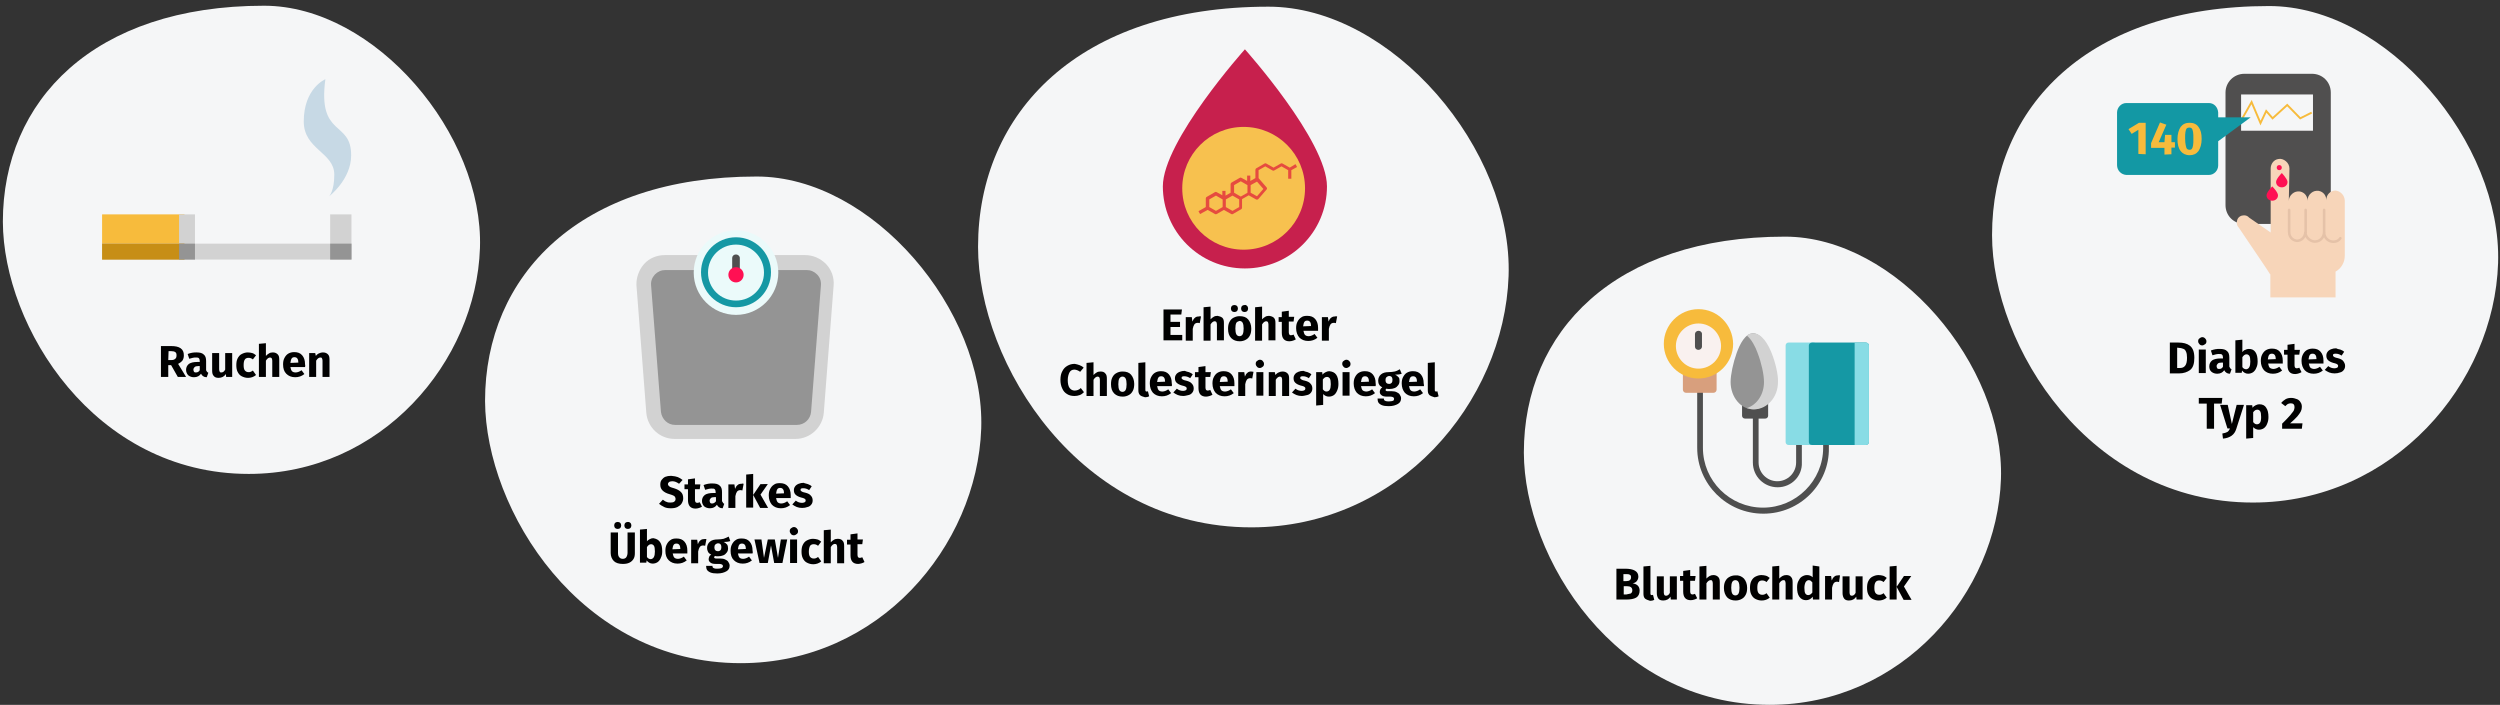 <?xml version="1.0" encoding="utf-8"?>
<!-- Generator: Adobe Illustrator 24.3.0, SVG Export Plug-In . SVG Version: 6.00 Build 0)  -->
<svg version="1.1" id="Ebene_1" xmlns="http://www.w3.org/2000/svg" xmlns:xlink="http://www.w3.org/1999/xlink" x="0px" y="0px"
	 viewBox="0 0 786 221.6" style="enable-background:new 0 0 786 221.6;" xml:space="preserve">
<rect x="0" y="0" width="786" height="221.6" fill="#333333" stroke="none"/>
<style type="text/css">
	.st0{fill:none;}
	.st1{fill:#F5F6F7;}
	.st2{fill:#504F4F;}
	.st3{fill:none;stroke:#F7BB3B;stroke-width:0.606;}
	.st4{fill:#1398A4;}
	.st5{fill:#F7BB3C;}
	.st6{fill:#F7D5B9;}
	.st7{fill:none;stroke:#E5C2A8;stroke-width:0.813;stroke-linecap:round;}
	.st8{fill:#FF1053;}
	.st9{fill:#C7204D;}
	.st10{fill:#F7C14F;}
	.st11{fill:#E64B3F;}
	.st12{fill:#D2D2D2;}
	.st13{fill:#949494;}
	.st14{fill:#EBFAFA;}
	.st15{fill:#1598A4;}
	.st16{fill:#4F4F4F;}
	.st17{fill:#D89F7D;}
	.st18{fill:#88DCE5;}
	.st19{fill:#F9F1EF;}
	.st20{fill:#C7D9E5;}
	.st21{fill:#C78E16;}
</style>
<g id="Ebene_1_1_">
	<g>
		<rect id="Rectangle" x="0.2" class="st0" width="785.6" height="221.6"/>
		<g id="Group_2_">
			<g id="Group-23">
				<path id="Oval-Copy-2" class="st1" d="M708.3,158c44.2,0,75.9-37.5,77.1-75.3s-34.9-80.8-72-80.8c-56.9,0-87.1,31.7-87.1,72
					C626.3,108.8,656.8,158,708.3,158z"/>
			</g>
			<g id="diabetes" transform="translate(21, 32)">
				<path id="Path" class="st2" d="M684.6-8.8h21.3c3.3,0,5.9,2.6,5.9,5.9v35.4c0,3.3-2.6,5.9-5.9,5.9h-21.3c-3.3,0-5.9-2.6-5.9-5.9
					V-2.9C678.7-6.2,681.4-8.8,684.6-8.8z"/>
				<polygon id="Path_1_" class="st1" points="683.6,-2.3 706.2,-2.3 706.2,9.1 683.6,9.1 				"/>
				<polyline id="Path_2_" class="st3" points="684,5.2 686.9,0.1 689.7,6.7 691.5,2.9 693.5,5.2 698.1,1 702.2,5.2 705.8,3.4 				
					"/>
				<g id="Group" transform="translate(0, 11)">
					<path id="Path_3_" class="st4" d="M644.6,8.9V-7.6c0-1.6,1.3-3,2.9-3h26c1.6,0,2.8,1.3,2.9,3v1.5h10.2l-10.2,7.5V9
						c0,1.6-1.3,3-2.9,3h-26C645.9,11.9,644.6,10.6,644.6,8.9z"/>
					<path id="_x31_40" class="st5" d="M653.6,5.5v-9.9h-2.1l-3.3,2l1,1.5l2.1-1.3v7.6L653.6,5.5L653.6,5.5z M661.7,5.5V3.4h1.1V1.7
						h-1.1v-2.3h-2l-0.2,2.3h-1.8l2.4-5.5l-2-0.7L655.3,2v1.5h4.2v2.1L661.7,5.5L661.7,5.5z M667.4,5.8c1.2,0,2.1-0.4,2.8-1.3
						c0.6-0.9,1-2.2,1-3.8c0-1.7-0.3-2.9-1-3.8c-0.6-0.9-1.6-1.3-2.8-1.3s-2.1,0.4-2.8,1.3c-0.6,0.9-1,2.2-1,3.8
						c0,1.7,0.3,2.9,1,3.8C665.2,5.3,666.2,5.8,667.4,5.8z M667.4,4.1c-0.3,0-0.6-0.1-0.8-0.3s-0.3-0.6-0.4-1.1S666,1.5,666,0.6
						s0-1.6,0.1-2.1s0.2-0.9,0.4-1.1s0.5-0.3,0.8-0.3s0.6,0.1,0.8,0.3s0.3,0.6,0.4,1.1s0.1,1.2,0.1,2.1s0,1.6-0.1,2.1
						s-0.2,0.9-0.4,1.1C668,4,667.7,4.1,667.4,4.1z"/>
				</g>
				<g id="Group_1_" transform="translate(47, 33)">
					<path id="Path_6_" class="st6" d="M651.6-1.8c0-0.9,0.4-1.7,1.1-2.3s1.5-0.8,2.4-0.7c1.5,0.3,2.4,1.5,2.4,3V-2
						c0-0.9,0.4-1.7,1.1-2.3c0.7-0.6,1.5-0.8,2.4-0.7c1.5,0.3,2.4,1.5,2.4,3v-0.2c0-1.6,1.3-2.9,2.9-2.9c1.6,0.2,2.8,1.5,2.9,3.1
						v17.4c0,2.1-1.1,4-2.9,5v8.1h-20.5v-7.3h-0.1c0.1,0-6.9-10.3-6.9-10.3l0,0l-2.9-4.3c-0.7-0.7-0.8-1.6-0.5-2.5s1.2-1.4,2.1-1.4
						c0.6,0,1.2,0.2,1.6,0.7l6.8,4.7l0,0V-12c0-1.5,1-2.8,2.4-3c0.8-0.2,1.7,0.1,2.4,0.7s1.1,1.4,1.1,2.3L651.6-1.8L651.6-1.8z"/>
					<path id="Path_4_" class="st7" d="M667.8,9.9c0,0-0.6,1.1-2.2,1.1c-1.6,0-2.9-1.3-2.9-2.9V7.9c0,1.5-1,2.8-2.4,3
						c-0.8,0.2-1.7-0.1-2.4-0.7c-0.7-0.6-1.1-1.4-1.1-2.3l0,0c0,1.5-1.1,2.8-2.6,2.8c-0.8,0-2.5-0.7-2.5-2.8V1"/>
					<path id="Path_5_" class="st8" d="M651.2-7.8c0,1-0.8,1.7-1.8,1.7s-1.8-0.7-1.8-1.7s1.8-2.8,1.8-2.8S651.2-8.7,651.2-7.8z"/>
					<path id="Path_7_" class="st8" d="M648.2-3.6c0,1-0.8,1.7-1.8,1.7s-1.8-0.7-1.8-1.7s1.8-2.8,1.8-2.8S648.2-4.6,648.2-3.6z"/>
					<circle id="Oval" class="st8" cx="648.6" cy="-12.3" r="0.8"/>
					<line id="Path_8_" class="st7" x1="656.9" y1="1" x2="656.9" y2="8.1"/>
					<line id="Path_9_" class="st7" x1="662.7" y1="1" x2="662.7" y2="7.9"/>
				</g>
			</g>
			<g>
				<g>
					<path d="M688.5,108.7c0.9,0.7,1.4,1.9,1.4,3.8c0,1.8-0.4,3.1-1.3,3.8c-0.9,0.7-2.1,1.1-3.5,1.1h-2.9v-9.7h2.7
						C686.4,107.7,687.6,108,688.5,108.7z M684.5,109.3v6.4h0.8c0.8,0,1.3-0.2,1.7-0.7s0.6-1.3,0.6-2.5c0-0.8-0.1-1.5-0.3-1.9
						c-0.2-0.5-0.5-0.8-0.8-0.9s-0.8-0.3-1.2-0.3L684.5,109.3L684.5,109.3z"/>
					<path d="M693.3,106.4c0.2,0.2,0.4,0.5,0.4,0.9s-0.1,0.7-0.4,0.9s-0.6,0.4-0.9,0.4s-0.7-0.1-0.9-0.4c-0.2-0.2-0.4-0.5-0.4-0.9
						s0.1-0.7,0.4-0.9c0.2-0.2,0.6-0.4,0.9-0.4S693,106.1,693.3,106.4z M693.5,109.9v7.4h-2.2v-7.4H693.5z"/>
					<path d="M701.2,115.8c0.1,0.1,0.2,0.2,0.4,0.3l-0.5,1.4c-0.5,0-0.8-0.1-1.1-0.3c-0.3-0.2-0.5-0.4-0.7-0.8
						c-0.5,0.7-1.2,1.1-2.2,1.1c-0.7,0-1.3-0.2-1.8-0.6s-0.7-1-0.7-1.7c0-0.8,0.3-1.4,0.9-1.9c0.6-0.4,1.5-0.6,2.6-0.6h0.8v-0.3
						c0-0.4-0.1-0.7-0.3-0.9c-0.2-0.2-0.5-0.2-1-0.2c-0.2,0-0.5,0-0.9,0.1c-0.3,0.1-0.7,0.2-1.1,0.3l-0.5-1.5
						c0.5-0.2,0.9-0.3,1.4-0.4s0.9-0.1,1.4-0.1c1.1,0,1.8,0.2,2.3,0.7c0.5,0.4,0.7,1.1,0.7,2v2.9
						C701.1,115.5,701.1,115.7,701.2,115.8z M698.9,115.3V114h-0.5c-0.5,0-0.9,0.1-1.1,0.3c-0.2,0.2-0.4,0.5-0.4,0.8
						s0.1,0.5,0.2,0.7c0.2,0.2,0.4,0.2,0.6,0.2C698.3,116,698.6,115.8,698.9,115.3z"/>
					<path d="M709.1,110.7c0.5,0.7,0.7,1.7,0.7,2.9c0,0.8-0.1,1.4-0.4,2c-0.2,0.6-0.6,1.1-1,1.4s-1,0.5-1.6,0.5
						c-0.4,0-0.8-0.1-1.1-0.3c-0.3-0.2-0.6-0.4-0.8-0.7l-0.1,0.7h-2V107l2.2-0.2v3.9c0.2-0.3,0.5-0.6,0.9-0.7
						c0.4-0.2,0.7-0.3,1.1-0.3C708,109.7,708.6,110,709.1,110.7z M707.5,113.7c0-0.9-0.1-1.5-0.3-1.8s-0.5-0.5-0.9-0.5
						c-0.5,0-0.9,0.3-1.3,0.9v3.1c0.1,0.2,0.3,0.4,0.5,0.5s0.4,0.2,0.7,0.2C707.1,116,707.5,115.2,707.5,113.7z"/>
					<path d="M717.7,114.3h-4.6c0.1,0.6,0.3,1.1,0.5,1.3s0.7,0.4,1.2,0.4c0.3,0,0.6-0.1,0.9-0.2c0.3-0.1,0.6-0.3,0.9-0.5l0.9,1.2
						c-0.9,0.7-1.8,1-2.9,1c-1.2,0-2.1-0.4-2.8-1.1c-0.6-0.7-1-1.7-1-2.9c0-0.8,0.1-1.4,0.4-2c0.3-0.6,0.7-1.1,1.2-1.4
						s1.1-0.5,1.9-0.5c1.1,0,1.9,0.3,2.5,1s0.9,1.6,0.9,2.8C717.7,113.8,717.7,114.1,717.7,114.3z M715.5,112.9
						c0-1.1-0.4-1.7-1.2-1.7c-0.4,0-0.7,0.1-0.9,0.4s-0.3,0.7-0.4,1.4L715.5,112.9L715.5,112.9z"/>
					<path d="M730.5,114.3h-4.6c0.1,0.6,0.3,1.1,0.5,1.3s0.7,0.4,1.2,0.4c0.3,0,0.6-0.1,0.9-0.2c0.3-0.1,0.6-0.3,0.9-0.5l0.9,1.2
						c-0.9,0.7-1.8,1-2.9,1c-1.2,0-2.1-0.4-2.8-1.1c-0.6-0.7-1-1.7-1-2.9c0-0.8,0.1-1.4,0.4-2c0.3-0.6,0.7-1.1,1.2-1.4
						s1.1-0.5,1.9-0.5c1.1,0,1.9,0.3,2.5,1s0.9,1.6,0.9,2.8C730.5,113.8,730.5,114.1,730.5,114.3z M728.3,112.9
						c0-1.1-0.4-1.7-1.2-1.7c-0.4,0-0.7,0.1-0.9,0.4s-0.3,0.7-0.4,1.4L728.3,112.9L728.3,112.9z"/>
					<path d="M723.6,117c-0.3,0.2-0.6,0.3-0.9,0.4s-0.7,0.2-1.1,0.2c-1.6,0-2.4-0.9-2.4-2.7v-3.4h-1.1V110h1.1v-1.6l2.2-0.3v1.9h1.7
						l-0.2,1.5h-1.5v3.4c0,0.3,0.1,0.6,0.2,0.7c0.1,0.1,0.3,0.2,0.5,0.2c0.3,0,0.5-0.1,0.8-0.2L723.6,117z"/>
					<path d="M735.8,109.9c0.5,0.2,0.9,0.4,1.2,0.7l-0.8,1.2c-0.6-0.4-1.2-0.6-1.8-0.6c-0.3,0-0.5,0-0.7,0.1s-0.2,0.2-0.2,0.4
						c0,0.1,0,0.3,0.1,0.3c0.1,0.1,0.2,0.2,0.4,0.3c0.2,0.1,0.5,0.2,1,0.3c0.8,0.2,1.4,0.5,1.7,0.9s0.6,0.9,0.6,1.5
						c0,0.5-0.1,0.9-0.4,1.3c-0.3,0.4-0.7,0.7-1.2,0.8c-0.5,0.2-1.1,0.3-1.7,0.3c-0.6,0-1.2-0.1-1.7-0.3c-0.5-0.2-1-0.5-1.4-0.8
						l1.1-1.2c0.6,0.5,1.3,0.7,2,0.7c0.3,0,0.6-0.1,0.8-0.2s0.3-0.3,0.3-0.5s0-0.3-0.1-0.4s-0.2-0.2-0.4-0.3s-0.6-0.2-1-0.3
						c-0.7-0.2-1.3-0.5-1.7-0.9s-0.5-0.9-0.5-1.4c0-0.4,0.1-0.8,0.4-1.2c0.2-0.3,0.6-0.6,1.1-0.8s1-0.3,1.6-0.3
						C734.8,109.7,735.3,109.8,735.8,109.9z"/>
					<path d="M698.7,125.1l-0.2,1.8h-2.4v7.9h-2.3v-7.9h-2.5v-1.8H698.7z"/>
					<path d="M703.1,134.8c-0.3,1-0.8,1.7-1.5,2.2s-1.6,0.8-2.7,0.9l-0.2-1.6c0.7-0.1,1.2-0.3,1.6-0.5c0.3-0.2,0.6-0.6,0.8-1.1h-0.8
						l-2.3-7.4h2.4l1.3,6l1.5-6h2.3L703.1,134.8z"/>
					<path d="M712.5,128.2c0.5,0.7,0.7,1.7,0.7,2.9c0,0.8-0.1,1.4-0.4,2.1c-0.2,0.6-0.6,1.1-1,1.4c-0.4,0.3-1,0.5-1.6,0.5
						c-0.7,0-1.3-0.3-1.8-0.8v3.4l-2.2,0.2v-10.5h1.9l0.1,0.8c0.3-0.4,0.6-0.6,1-0.8s0.8-0.3,1.1-0.3
						C711.4,127.1,712.1,127.5,712.5,128.2z M710.9,131.1c0-0.9-0.1-1.5-0.3-1.8s-0.5-0.5-0.9-0.5c-0.3,0-0.5,0.1-0.7,0.2
						c-0.2,0.1-0.4,0.4-0.6,0.6v3.1c0.3,0.4,0.7,0.7,1.1,0.7C710.5,133.4,710.9,132.7,710.9,131.1z"/>
					<path d="M722.2,125.5c0.5,0.2,0.9,0.6,1.1,1c0.3,0.4,0.4,0.9,0.4,1.4c0,0.5-0.1,1-0.3,1.4s-0.6,1-1.1,1.6s-1.3,1.3-2.3,2.2h3.9
						l-0.2,1.7h-6.2v-1.6c1.1-1.1,2-2,2.5-2.6s0.9-1.1,1.1-1.4c0.2-0.4,0.3-0.8,0.3-1.2c0-0.4-0.1-0.7-0.3-0.9
						c-0.2-0.2-0.5-0.3-0.9-0.3c-0.3,0-0.6,0.1-0.9,0.2c-0.3,0.2-0.5,0.4-0.8,0.7l-1.3-1c0.4-0.5,0.9-0.9,1.4-1.2
						c0.5-0.3,1.2-0.4,1.8-0.4S721.7,125.3,722.2,125.5z"/>
				</g>
			</g>
		</g>
		<g id="Group_7_">
			<g id="Group-23_1_">
				<path id="Oval-Copy-2_1_" class="st1" d="M393.4,165.8c46.4,0,79.5-39.3,80.9-79S437.7,2.1,398.8,2.1
					c-59.6,0-91.3,33.3-91.3,75.5C307.5,114.3,339.4,165.8,393.4,165.8z"/>
			</g>
			<g>
				<g>
					<path d="M371.6,97.3l-0.2,1.6H368v2.3h3v1.6h-3v2.5h3.7v1.7h-5.9v-9.7H371.6z"/>
					<path d="M377.6,99.5l-0.4,2.1c-0.3-0.1-0.5-0.1-0.7-0.1c-0.4,0-0.8,0.2-1,0.5s-0.4,0.8-0.5,1.4v3.7h-2.2v-7.4h1.9l0.2,1.4
						c0.2-0.5,0.4-0.9,0.8-1.2c0.3-0.3,0.7-0.4,1.2-0.4C377.1,99.4,377.4,99.4,377.6,99.5z"/>
					<path d="M384.3,99.9c0.4,0.4,0.5,0.9,0.5,1.7v5.4h-2.2v-5c0-0.4-0.1-0.6-0.2-0.8c-0.1-0.1-0.3-0.2-0.5-0.2
						c-0.4,0-0.9,0.3-1.3,1v5.1h-2.2V96.6l2.2-0.2v4c0.3-0.3,0.6-0.6,1-0.8c0.3-0.2,0.7-0.3,1.2-0.3
						C383.4,99.4,383.9,99.6,384.3,99.9z"/>
					<path d="M392.4,100.4c0.6,0.7,1,1.7,1,2.9c0,0.8-0.1,1.5-0.4,2.1s-0.7,1.1-1.3,1.4c-0.5,0.3-1.2,0.5-1.9,0.5
						c-1.1,0-2-0.3-2.7-1s-1-1.7-1-2.9c0-0.8,0.1-1.5,0.4-2.1s0.7-1.1,1.3-1.4s1.2-0.5,1.9-0.5C390.9,99.4,391.8,99.7,392.4,100.4z
						 M388.9,96.2c0.2,0.2,0.3,0.5,0.3,0.8s-0.1,0.6-0.3,0.8s-0.5,0.3-0.8,0.3s-0.6-0.1-0.8-0.3c-0.2-0.2-0.3-0.5-0.3-0.8
						s0.1-0.6,0.3-0.8c0.2-0.2,0.5-0.3,0.8-0.3S388.7,96,388.9,96.2z M388.7,101.5c-0.2,0.4-0.3,1-0.3,1.8s0.1,1.4,0.3,1.8
						c0.2,0.4,0.6,0.6,1,0.6s0.8-0.2,1-0.6s0.3-1,0.3-1.8s-0.1-1.4-0.3-1.8c-0.2-0.4-0.6-0.6-1-0.6
						C389.3,101,388.9,101.2,388.7,101.5z M392.1,96.2c0.2,0.2,0.3,0.5,0.3,0.8s-0.1,0.6-0.3,0.8c-0.2,0.2-0.5,0.3-0.8,0.3
						s-0.6-0.1-0.8-0.3c-0.2-0.2-0.3-0.5-0.3-0.8s0.1-0.6,0.3-0.8c0.2-0.2,0.5-0.3,0.8-0.3C391.7,95.8,391.9,96,392.1,96.2z"/>
					<path d="M400.5,99.9c0.4,0.4,0.5,0.9,0.5,1.7v5.4h-2.2v-5c0-0.4-0.1-0.6-0.2-0.8c-0.1-0.1-0.3-0.2-0.5-0.2
						c-0.4,0-0.9,0.3-1.3,1v5.1h-2.2V96.6l2.2-0.2v4c0.3-0.3,0.6-0.6,1-0.8c0.3-0.2,0.7-0.3,1.2-0.3
						C399.7,99.4,400.2,99.6,400.5,99.9z"/>
					<path d="M407.4,106.7c-0.3,0.2-0.6,0.3-0.9,0.4s-0.7,0.2-1.1,0.2c-1.6,0-2.4-0.9-2.4-2.7v-3.4h-1v-1.5h1V98l2.2-0.3v1.9h1.7
						l-0.2,1.5h-1.5v3.4c0,0.3,0.1,0.6,0.2,0.7c0.1,0.2,0.3,0.2,0.5,0.2c0.3,0,0.5-0.1,0.8-0.2L407.4,106.7z"/>
					<path d="M414.4,104h-4.6c0.1,0.6,0.3,1.1,0.5,1.3c0.3,0.3,0.7,0.4,1.2,0.4c0.3,0,0.6-0.1,0.9-0.2s0.6-0.3,0.9-0.5l0.9,1.2
						c-0.9,0.7-1.8,1-2.9,1c-1.2,0-2.1-0.4-2.8-1.1c-0.6-0.7-1-1.7-1-2.9c0-0.8,0.1-1.4,0.4-2s0.7-1.1,1.2-1.4
						c0.5-0.4,1.1-0.5,1.9-0.5c1.1,0,1.9,0.3,2.5,1s0.9,1.6,0.9,2.8C414.4,103.5,414.4,103.7,414.4,104z M412.2,102.5
						c0-1.1-0.4-1.7-1.2-1.7c-0.4,0-0.7,0.1-0.9,0.4c-0.2,0.3-0.3,0.7-0.4,1.4L412.2,102.5L412.2,102.5z"/>
					<path d="M420.4,99.5l-0.4,2.1c-0.3-0.1-0.5-0.1-0.7-0.1c-0.4,0-0.8,0.2-1,0.5s-0.4,0.8-0.5,1.4v3.7h-2.2v-7.4h1.9l0.2,1.4
						c0.2-0.5,0.4-0.9,0.8-1.2s0.7-0.4,1.2-0.4C419.9,99.4,420.2,99.4,420.4,99.5z"/>
					<path d="M339.4,114.8c0.5,0.2,0.9,0.4,1.3,0.8l-1.1,1.3c-0.3-0.2-0.6-0.4-0.9-0.5s-0.6-0.2-0.9-0.2c-0.7,0-1.2,0.3-1.5,0.8
						s-0.6,1.4-0.6,2.5s0.2,2,0.6,2.5s0.9,0.8,1.6,0.8c0.4,0,0.7-0.1,1-0.2s0.6-0.3,0.9-0.6l1,1.3c-0.4,0.4-0.8,0.7-1.3,0.9
						c-0.5,0.2-1.1,0.3-1.7,0.3c-0.9,0-1.7-0.2-2.3-0.6c-0.7-0.4-1.2-1-1.5-1.7c-0.4-0.8-0.6-1.7-0.6-2.8c0-1.1,0.2-2,0.6-2.7
						c0.4-0.8,0.9-1.3,1.6-1.7c0.7-0.4,1.4-0.6,2.3-0.6C338.4,114.5,338.9,114.6,339.4,114.8z"/>
					<path d="M347.5,117.4c0.4,0.4,0.5,0.9,0.5,1.7v5.4h-2.2v-5.1c0-0.4-0.1-0.6-0.2-0.8c-0.1-0.1-0.3-0.2-0.5-0.2
						c-0.4,0-0.9,0.3-1.3,1v5.1h-2.2v-10.4l2.2-0.2v4c0.3-0.3,0.6-0.6,1-0.8c0.3-0.2,0.7-0.3,1.2-0.3
						C346.7,116.8,347.2,117,347.5,117.4z"/>
					<path d="M355.6,117.8c0.6,0.7,1,1.7,1,2.9c0,0.8-0.1,1.5-0.4,2.1s-0.7,1.1-1.3,1.4c-0.5,0.3-1.2,0.5-1.9,0.5
						c-1.1,0-2-0.3-2.7-1s-1-1.7-1-2.9c0-0.8,0.1-1.5,0.4-2.1s0.7-1.1,1.3-1.4c0.5-0.3,1.2-0.5,1.9-0.5
						C354.1,116.8,355,117.1,355.6,117.8z M351.9,119c-0.2,0.4-0.3,1-0.3,1.8s0.1,1.4,0.3,1.8c0.2,0.4,0.6,0.6,1,0.6s0.8-0.2,1-0.6
						s0.3-1,0.3-1.8s-0.1-1.4-0.3-1.8s-0.6-0.6-1-0.6S352.2,118.6,351.9,119z"/>
					<path d="M358.4,124.2c-0.4-0.4-0.5-0.9-0.5-1.6v-8.5l2.2-0.2v8.7c0,0.3,0.1,0.5,0.4,0.5c0.1,0,0.3,0,0.4-0.1l0.4,1.6
						c-0.4,0.2-0.8,0.3-1.3,0.3C359.2,124.7,358.7,124.5,358.4,124.2z"/>
					<path d="M368.4,121.4h-4.6c0.1,0.6,0.3,1.1,0.5,1.3c0.3,0.3,0.7,0.4,1.2,0.4c0.3,0,0.6-0.1,0.9-0.2s0.6-0.3,0.9-0.5l0.9,1.2
						c-0.9,0.7-1.8,1-2.9,1c-1.2,0-2.1-0.4-2.8-1.1c-0.6-0.7-1-1.7-1-2.9c0-0.8,0.1-1.4,0.4-2s0.7-1.1,1.2-1.4s1.1-0.5,1.9-0.5
						c1.1,0,1.9,0.3,2.5,1s0.9,1.6,0.9,2.8C368.5,120.9,368.5,121.2,368.4,121.4z M366.3,120c0-1.1-0.4-1.7-1.2-1.7
						c-0.4,0-0.7,0.1-0.9,0.4c-0.2,0.3-0.3,0.7-0.4,1.4L366.3,120L366.3,120z"/>
					<path d="M373.8,117c0.5,0.2,0.9,0.4,1.2,0.7l-0.8,1.2c-0.6-0.4-1.2-0.6-1.8-0.6c-0.3,0-0.5,0-0.7,0.1s-0.2,0.2-0.2,0.4
						c0,0.1,0,0.3,0.1,0.3c0.1,0.1,0.2,0.2,0.4,0.3c0.2,0.1,0.5,0.2,1,0.3c0.8,0.2,1.4,0.5,1.7,0.9c0.4,0.4,0.6,0.9,0.6,1.5
						c0,0.5-0.1,0.9-0.4,1.3s-0.7,0.7-1.2,0.8s-1.1,0.3-1.7,0.3s-1.2-0.1-1.7-0.3c-0.5-0.2-1-0.5-1.4-0.8l1.1-1.2
						c0.6,0.5,1.3,0.7,2,0.7c0.3,0,0.6-0.1,0.8-0.2s0.3-0.3,0.3-0.5s0-0.3-0.1-0.4s-0.2-0.2-0.4-0.3c-0.2-0.1-0.6-0.2-1-0.3
						c-0.7-0.2-1.3-0.5-1.7-0.9c-0.4-0.4-0.5-0.9-0.5-1.4c0-0.4,0.1-0.8,0.4-1.2c0.2-0.3,0.6-0.6,1.1-0.8c0.5-0.2,1-0.3,1.6-0.3
						C372.9,116.8,373.4,116.9,373.8,117z"/>
					<path d="M381.2,124.1c-0.3,0.2-0.6,0.3-0.9,0.4c-0.4,0.1-0.7,0.2-1.1,0.2c-1.6,0-2.4-0.9-2.4-2.7v-3.4h-1.1V117h1.1v-1.6
						l2.2-0.3v1.9h1.7l-0.2,1.5H379v3.4c0,0.3,0.1,0.6,0.2,0.7s0.3,0.2,0.5,0.2c0.3,0,0.5-0.1,0.8-0.2L381.2,124.1z"/>
					<path d="M388.1,121.4h-4.6c0.1,0.6,0.3,1.1,0.5,1.3c0.3,0.3,0.7,0.4,1.2,0.4c0.3,0,0.6-0.1,0.9-0.2s0.6-0.3,0.9-0.5l0.9,1.2
						c-0.9,0.7-1.8,1-2.9,1c-1.2,0-2.1-0.4-2.8-1.1c-0.6-0.7-1-1.7-1-2.9c0-0.8,0.1-1.4,0.4-2s0.7-1.1,1.2-1.4s1.1-0.5,1.9-0.5
						c1.1,0,1.9,0.3,2.5,1s0.9,1.6,0.9,2.8C388.1,120.9,388.1,121.2,388.1,121.4z M386,120c0-1.1-0.4-1.7-1.2-1.7
						c-0.4,0-0.7,0.1-0.9,0.4c-0.2,0.3-0.3,0.7-0.4,1.4L386,120L386,120z"/>
					<path d="M394.1,116.9l-0.4,2.1c-0.3-0.1-0.5-0.1-0.7-0.1c-0.4,0-0.8,0.2-1,0.5s-0.4,0.8-0.5,1.4v3.7h-2.2V117h1.9l0.2,1.4
						c0.2-0.5,0.4-0.9,0.8-1.2c0.3-0.3,0.7-0.4,1.2-0.4C393.7,116.8,393.9,116.9,394.1,116.9z"/>
					<path d="M397,113.5c0.2,0.2,0.4,0.5,0.4,0.9s-0.1,0.7-0.4,0.9c-0.2,0.2-0.6,0.4-0.9,0.4s-0.7-0.1-0.9-0.4
						c-0.2-0.2-0.4-0.5-0.4-0.9s0.1-0.7,0.4-0.9c0.2-0.2,0.6-0.4,0.9-0.4S396.8,113.2,397,113.5z M397.2,117v7.4H395V117H397.2z"/>
					<path d="M404.8,117.4c0.4,0.4,0.5,0.9,0.5,1.7v5.4h-2.2v-5.1c0-0.4-0.1-0.6-0.2-0.8c-0.1-0.1-0.3-0.2-0.5-0.2
						c-0.4,0-0.9,0.3-1.3,1v5.1h-2.2V117h1.9l0.2,0.9c0.3-0.4,0.7-0.7,1-0.8c0.4-0.2,0.8-0.3,1.2-0.3
						C403.9,116.8,404.4,117,404.8,117.4z"/>
					<path d="M411.1,117c0.5,0.2,0.9,0.4,1.2,0.7l-0.8,1.2c-0.6-0.4-1.2-0.6-1.8-0.6c-0.3,0-0.5,0-0.7,0.1s-0.2,0.2-0.2,0.4
						c0,0.1,0,0.3,0.1,0.3s0.2,0.2,0.4,0.3c0.2,0.1,0.5,0.2,1,0.3c0.8,0.2,1.4,0.5,1.7,0.9c0.4,0.4,0.6,0.9,0.6,1.5
						c0,0.5-0.1,0.9-0.4,1.3s-0.7,0.7-1.2,0.8s-1.1,0.3-1.7,0.3s-1.2-0.1-1.7-0.3c-0.5-0.2-1-0.5-1.4-0.8l1.1-1.2
						c0.6,0.5,1.3,0.7,2,0.7c0.3,0,0.6-0.1,0.8-0.2s0.3-0.3,0.3-0.5s0-0.3-0.1-0.4s-0.2-0.2-0.4-0.3c-0.2-0.1-0.6-0.2-1-0.3
						c-0.7-0.2-1.3-0.5-1.7-0.9s-0.5-0.9-0.5-1.4c0-0.4,0.1-0.8,0.4-1.2s0.6-0.6,1.1-0.8c0.5-0.2,1-0.3,1.6-0.3
						C410.2,116.8,410.7,116.9,411.1,117z"/>
					<path d="M420.1,117.8c0.5,0.7,0.7,1.7,0.7,2.9c0,0.8-0.1,1.4-0.4,2.1s-0.6,1.1-1,1.4s-1,0.5-1.6,0.5c-0.7,0-1.3-0.3-1.8-0.8
						v3.4l-2.2,0.2V117h1.9l0.1,0.8c0.3-0.4,0.6-0.6,1-0.8c0.4-0.2,0.8-0.3,1.1-0.3C418.9,116.8,419.6,117.1,420.1,117.8z
						 M418.4,120.8c0-0.9-0.1-1.5-0.3-1.8c-0.2-0.3-0.5-0.5-0.9-0.5c-0.3,0-0.5,0.1-0.7,0.2s-0.4,0.4-0.6,0.6v3.1
						c0.3,0.4,0.7,0.7,1.1,0.7C418,123.1,418.4,122.3,418.4,120.8z"/>
					<path d="M424.2,113.5c0.2,0.2,0.4,0.5,0.4,0.9s-0.1,0.7-0.4,0.9c-0.2,0.2-0.6,0.4-0.9,0.4s-0.7-0.1-0.9-0.4
						c-0.2-0.2-0.4-0.5-0.4-0.9s0.1-0.7,0.4-0.9c0.2-0.2,0.6-0.4,0.9-0.4S423.9,113.2,424.2,113.5z M424.3,117v7.4h-2.2V117H424.3z"
						/>
					<path d="M432.5,121.4h-4.6c0.1,0.6,0.3,1.1,0.5,1.3s0.7,0.4,1.2,0.4c0.3,0,0.6-0.1,0.9-0.2s0.6-0.3,0.9-0.5l0.9,1.2
						c-0.9,0.7-1.8,1-2.9,1c-1.2,0-2.1-0.4-2.8-1.1c-0.6-0.7-1-1.7-1-2.9c0-0.8,0.1-1.4,0.4-2s0.7-1.1,1.2-1.4s1.1-0.5,1.9-0.5
						c1.1,0,1.9,0.3,2.5,1s0.9,1.6,0.9,2.8C432.6,120.9,432.5,121.2,432.5,121.4z M430.4,120c0-1.1-0.4-1.7-1.2-1.7
						c-0.4,0-0.7,0.1-0.9,0.4c-0.2,0.3-0.3,0.7-0.4,1.4L430.4,120L430.4,120z"/>
					<path d="M440.7,117.5c-0.5,0.2-1.2,0.3-2.1,0.3c0.5,0.2,0.8,0.5,1.1,0.8s0.3,0.7,0.3,1.2s-0.1,0.9-0.4,1.3s-0.6,0.7-1.1,0.9
						c-0.5,0.2-1,0.3-1.7,0.3c-0.3,0-0.6,0-0.9-0.1c-0.1,0-0.1,0.1-0.2,0.2c0,0.1-0.1,0.2-0.1,0.2c0,0.1,0.1,0.2,0.2,0.3
						c0.1,0.1,0.3,0.1,0.7,0.1h1.1c0.6,0,1.1,0.1,1.5,0.3c0.4,0.2,0.8,0.4,1,0.8c0.2,0.3,0.4,0.7,0.4,1.1c0,0.8-0.3,1.4-1,1.8
						s-1.6,0.7-2.9,0.7c-0.9,0-1.6-0.1-2.1-0.3c-0.5-0.2-0.9-0.5-1.1-0.8s-0.3-0.8-0.3-1.3h2c0,0.2,0,0.4,0.1,0.5s0.2,0.2,0.5,0.3
						c0.2,0.1,0.6,0.1,1,0.1c0.6,0,1-0.1,1.3-0.2c0.2-0.1,0.3-0.4,0.3-0.6s-0.1-0.4-0.3-0.5c-0.2-0.1-0.4-0.2-0.8-0.2h-1.1
						c-0.8,0-1.3-0.1-1.7-0.4c-0.4-0.3-0.6-0.6-0.6-1.1c0-0.3,0.1-0.5,0.2-0.8c0.2-0.3,0.4-0.5,0.6-0.6c-0.5-0.3-0.8-0.5-1-0.9
						c-0.2-0.3-0.3-0.8-0.3-1.2c0-0.8,0.3-1.5,0.9-2s1.4-0.7,2.4-0.7c0.7,0,1.4-0.1,1.9-0.2s1.1-0.4,1.6-0.7L440.7,117.5z
						 M435.9,118.6c-0.2,0.2-0.3,0.5-0.3,0.9s0.1,0.7,0.3,0.9c0.2,0.2,0.5,0.3,0.8,0.3c0.4,0,0.6-0.1,0.8-0.3c0.2-0.2,0.3-0.5,0.3-1
						c0-0.8-0.4-1.2-1.1-1.2C436.3,118.3,436.1,118.4,435.9,118.6z"/>
					<path d="M447.7,121.4H443c0.1,0.6,0.3,1.1,0.5,1.3c0.3,0.3,0.7,0.4,1.2,0.4c0.3,0,0.6-0.1,0.9-0.2s0.6-0.3,0.9-0.5l0.9,1.2
						c-0.9,0.7-1.8,1-2.9,1c-1.2,0-2.1-0.4-2.8-1.1c-0.6-0.7-1-1.7-1-2.9c0-0.8,0.1-1.4,0.4-2s0.7-1.1,1.2-1.4s1.1-0.5,1.9-0.5
						c1.1,0,1.9,0.3,2.5,1s0.9,1.6,0.9,2.8C447.7,120.9,447.7,121.2,447.7,121.4z M445.5,120c0-1.1-0.4-1.7-1.2-1.7
						c-0.4,0-0.7,0.1-0.9,0.4c-0.2,0.3-0.3,0.7-0.4,1.4L445.5,120L445.5,120z"/>
					<path d="M449.4,124.2c-0.4-0.4-0.5-0.9-0.5-1.6v-8.5l2.2-0.2v8.7c0,0.3,0.1,0.5,0.4,0.5c0.1,0,0.3,0,0.4-0.1l0.4,1.6
						c-0.4,0.2-0.8,0.3-1.3,0.3C450.3,124.7,449.8,124.5,449.4,124.2z"/>
				</g>
			</g>
			<g>
				<path class="st9" d="M417.2,58.6c0,14.3-11.6,25.8-25.8,25.8c-14.3,0-25.8-11.6-25.8-25.8c0-14.3,25.8-43.1,25.8-43.1
					S417.2,44.3,417.2,58.6z"/>
				<circle class="st10" cx="391" cy="59.2" r="19.3"/>
				<g id="outline_1_">
					<path class="st11" d="M379.7,66l2.3,1.3c0.2,0.1,0.4,0.1,0.5,0l2.3-1.3l2.3,1.3c0.2,0.1,0.4,0.1,0.5,0l2.6-1.5
						c0.2-0.1,0.3-0.3,0.3-0.5v-2.7l2.1-1.2l2.3,1.3c0.2,0.1,0.5,0.1,0.7-0.1l2.6-3c0.2-0.2,0.2-0.5,0-0.7l-2.5-2.9v-2.5l2.1-1.2
						l2.3,1.3c0.2,0.1,0.4,0.1,0.5,0l0,0l2.3-1.3l2.1,1.2v2.7h1v-2.7l1.8-1l-0.5-0.9l-1.8,1.1l-2.3-1.3c-0.2-0.1-0.4-0.1-0.5,0
						l-2.3,1.3l-2.3-1.3c-0.2-0.1-0.4-0.1-0.5,0l-2.6,1.5c-0.2,0.1-0.3,0.3-0.3,0.5V56l-1.6,0.9v-1.7h-1v1.7l-1.8-1
						c-0.2-0.1-0.4-0.1-0.5,0l-2.6,1.5c-0.2,0.1-0.3,0.3-0.3,0.5v2.7l-1.6,0.9V60h-1v1.4l-1.8-1c-0.2-0.1-0.4-0.1-0.5,0l-2.6,1.5
						c-0.2,0.1-0.3,0.3-0.3,0.5v2.7l-2.3,1.3l0.5,0.9L379.7,66z M393.2,58.2l2-1.1l2,2.3l-2,2.3l-2-1.1V58.2z M388,58.2l2.1-1.2
						l2.1,1.2v2.4l-2.1,1.2l-2.1-1.2V58.2z M385.4,62.7l2.1-1.2l2.1,1.2v2.4l-2.1,1.2l-2.1-1.2V62.7z M380.2,62.7l2.1-1.2l2.1,1.2
						v2.4l-2.1,1.2l-2.1-1.2V62.7z"/>
				</g>
			</g>
		</g>
		<g id="Group_3_" transform="translate(591, 0)">
			<g id="Group-26">
				<path id="Oval-Copy-29" class="st1" d="M-358.1,208.5c43.4,0,74.3-36.7,75.6-73.8c1.2-37.1-34.2-79.2-70.6-79.2
					c-55.7,0-85.4,31.1-85.4,70.6C-438.3,160.4-408.6,208.5-358.1,208.5z"/>
			</g>
			<g id="healthcare-and-medical" transform="translate(35, 28)">
				<path id="Path_10_" class="st12" d="M-372.9,52.2H-417c-2.5,0-4.9,1-6.5,2.8s-2.5,4.3-2.4,6.7l3.1,40.1c0.4,4.6,4.2,8.2,8.9,8.2
					h38c4.6,0,8.5-3.6,8.9-8.2l3.1-40.1c0.2-2.5-0.7-4.9-2.4-6.7C-368.1,53.2-370.4,52.2-372.9,52.2z"/>
				<path id="Path_11_" class="st13" d="M-372.4,56.9c1.3,0,2.4,0.5,3.3,1.4s1.3,2.1,1.2,3.4l-3.1,39.8c-0.2,2.3-2.1,4.1-4.5,4.1
					h-38.2c-2.4,0-4.2-1.8-4.5-4.1l-3.1-39.8c-0.1-1.3,0.3-2.4,1.2-3.4c0.9-0.9,2-1.4,3.3-1.4C-416.8,56.9-372.4,56.9-372.4,56.9z"
					/>
				<circle id="Oval_1_" class="st14" cx="-394.6" cy="57.7" r="13.3"/>
				<path id="Shape_1_" class="st15" d="M-394.6,68.6c-6,0-11-4.9-11-11s4.9-11,11-11c6,0,11,4.9,11,11S-388.5,68.6-394.6,68.6
					L-394.6,68.6z M-394.6,48.9c-4.9,0-8.8,3.9-8.8,8.8s3.9,8.8,8.8,8.8s8.8-3.9,8.8-8.8S-389.8,48.9-394.6,48.9z"/>
				<path id="Path_12_" class="st16" d="M-394.6,60.6c-0.6,0-1.2-0.5-1.2-1.1v-6.4c0-0.6,0.5-1.1,1.2-1.1c0.6,0,1.2,0.5,1.2,1.1v6.4
					C-393.4,60.2-393.9,60.6-394.6,60.6z"/>
				<circle id="Oval_2_" class="st8" cx="-394.6" cy="58.4" r="2.4"/>
			</g>
			<g>
				<g>
					<path d="M-377.9,150c0.5,0.2,1,0.5,1.5,0.9l-1.1,1.2c-0.7-0.5-1.4-0.8-2.1-0.8c-0.4,0-0.7,0.1-1,0.2c-0.2,0.2-0.4,0.4-0.4,0.7
						c0,0.2,0.1,0.4,0.2,0.5s0.3,0.3,0.5,0.4c0.3,0.1,0.7,0.3,1.2,0.4c1,0.3,1.7,0.7,2.2,1.2s0.7,1.1,0.7,2c0,0.6-0.2,1.1-0.5,1.6
						s-0.8,0.8-1.3,1.1c-0.6,0.3-1.3,0.4-2.1,0.4c-0.8,0-1.5-0.1-2.1-0.4c-0.6-0.3-1.1-0.6-1.6-1l1.2-1.3c0.4,0.3,0.8,0.6,1.2,0.7
						c0.4,0.2,0.8,0.2,1.3,0.2s0.9-0.1,1.1-0.3c0.3-0.2,0.4-0.5,0.4-0.9c0-0.2-0.1-0.4-0.2-0.6c-0.1-0.2-0.3-0.3-0.5-0.4
						c-0.3-0.1-0.6-0.3-1.1-0.4c-1.1-0.3-1.8-0.7-2.3-1.2s-0.7-1.1-0.7-1.8c0-0.6,0.1-1.1,0.4-1.5s0.7-0.8,1.2-1s1.1-0.3,1.8-0.3
						C-379,149.7-378.4,149.8-377.9,150z"/>
					<path d="M-370.3,159.3c-0.3,0.2-0.6,0.3-0.9,0.4s-0.7,0.2-1.1,0.2c-1.6,0-2.4-0.9-2.4-2.7v-3.4h-1.1v-1.5h1.1v-1.6l2.2-0.3v1.9
						h1.7l-0.2,1.5h-1.5v3.4c0,0.3,0.1,0.6,0.2,0.7c0.1,0.1,0.3,0.2,0.5,0.2c0.3,0,0.5-0.1,0.8-0.2L-370.3,159.3z"/>
					<path d="M-363.7,158.1c0.1,0.1,0.2,0.2,0.4,0.3l-0.5,1.4c-0.5,0-0.8-0.1-1.1-0.3c-0.3-0.2-0.5-0.4-0.7-0.8
						c-0.5,0.7-1.2,1.1-2.2,1.1c-0.7,0-1.3-0.2-1.8-0.6c-0.4-0.4-0.7-1-0.7-1.7c0-0.8,0.3-1.4,0.9-1.9c0.6-0.4,1.5-0.6,2.6-0.6h0.8
						v-0.3c0-0.4-0.1-0.7-0.3-0.9c-0.2-0.2-0.5-0.2-1-0.2c-0.2,0-0.5,0-0.9,0.1c-0.3,0.1-0.7,0.2-1.1,0.3l-0.5-1.5
						c0.5-0.2,0.9-0.3,1.4-0.4c0.5-0.1,0.9-0.1,1.4-0.1c1.1,0,1.8,0.2,2.3,0.7c0.5,0.4,0.7,1.1,0.7,2v2.9
						C-363.8,157.8-363.7,158-363.7,158.1z M-365.9,157.6v-1.3h-0.5c-0.5,0-0.9,0.1-1.1,0.3s-0.4,0.5-0.4,0.8s0.1,0.5,0.2,0.7
						c0.2,0.2,0.4,0.2,0.6,0.2C-366.6,158.3-366.2,158-365.9,157.6z"/>
					<path d="M-357.2,152.1l-0.4,2.1c-0.3-0.1-0.5-0.1-0.7-0.1c-0.4,0-0.8,0.2-1,0.5s-0.4,0.8-0.5,1.4v3.7h-2.2v-7.4h1.9l0.2,1.4
						c0.2-0.5,0.4-0.9,0.8-1.2c0.3-0.3,0.7-0.4,1.2-0.4C-357.7,152-357.5,152-357.2,152.1z"/>
					<path d="M-354.2,149v10.6h-2.2v-10.4L-354.2,149z M-349.6,152.2l-2.3,3.3l2.4,4.2h-2.5l-2.2-4.1l2.3-3.4H-349.6z"/>
					<path d="M-342.4,156.6h-4.6c0.1,0.6,0.3,1.1,0.5,1.3c0.3,0.3,0.7,0.4,1.2,0.4c0.3,0,0.6-0.1,0.9-0.2c0.3-0.1,0.6-0.3,0.9-0.5
						l0.9,1.2c-0.9,0.7-1.8,1-2.9,1c-1.2,0-2.1-0.4-2.8-1.1c-0.6-0.7-1-1.7-1-2.9c0-0.8,0.1-1.4,0.4-2s0.7-1.1,1.2-1.4
						c0.5-0.4,1.1-0.5,1.9-0.5c1.1,0,1.9,0.3,2.5,1s0.9,1.6,0.9,2.8C-342.4,156.1-342.4,156.3-342.4,156.6z M-344.5,155.1
						c0-1.1-0.4-1.7-1.2-1.7c-0.4,0-0.7,0.1-0.9,0.4c-0.2,0.3-0.3,0.7-0.4,1.4L-344.5,155.1L-344.5,155.1z"/>
					<path d="M-337,152.2c0.5,0.2,0.9,0.4,1.2,0.7l-0.8,1.2c-0.6-0.4-1.2-0.6-1.8-0.6c-0.3,0-0.5,0-0.7,0.1s-0.2,0.2-0.2,0.4
						c0,0.1,0,0.3,0.1,0.3c0.1,0.1,0.2,0.2,0.4,0.3c0.2,0.1,0.5,0.2,1,0.3c0.8,0.2,1.4,0.5,1.7,0.9c0.4,0.4,0.6,0.9,0.6,1.5
						c0,0.5-0.1,0.9-0.4,1.3c-0.3,0.4-0.7,0.7-1.2,0.8c-0.5,0.2-1.1,0.3-1.7,0.3s-1.2-0.1-1.7-0.3s-1-0.5-1.4-0.8l1.1-1.2
						c0.6,0.5,1.3,0.7,2,0.7c0.3,0,0.6-0.1,0.8-0.2c0.2-0.1,0.3-0.3,0.3-0.5s0-0.3-0.1-0.4c-0.1-0.1-0.2-0.2-0.4-0.3
						c-0.2-0.1-0.6-0.2-1-0.3c-0.7-0.2-1.3-0.5-1.7-0.9c-0.4-0.4-0.5-0.9-0.5-1.4c0-0.4,0.1-0.8,0.4-1.2c0.2-0.3,0.6-0.6,1.1-0.8
						s1-0.3,1.6-0.3C-338,152-337.5,152-337,152.2z"/>
					<path d="M-391.4,173.9c0,0.7-0.1,1.3-0.4,1.8s-0.7,0.9-1.3,1.2c-0.6,0.3-1.3,0.4-2.1,0.4c-1.2,0-2.2-0.3-2.8-0.9
						c-0.6-0.6-1-1.5-1-2.5v-6.5h2.3v6.4c0,0.6,0.1,1.1,0.4,1.4c0.2,0.3,0.6,0.5,1.1,0.5s0.9-0.2,1.1-0.5s0.4-0.8,0.4-1.4v-6.4h2.3
						V173.9z M-396,164.4c0.2,0.2,0.3,0.5,0.3,0.8s-0.1,0.6-0.3,0.8s-0.5,0.3-0.8,0.3s-0.6-0.1-0.8-0.3s-0.3-0.5-0.3-0.8
						s0.1-0.6,0.3-0.8c0.2-0.2,0.5-0.3,0.8-0.3C-396.5,164.1-396.2,164.2-396,164.4z M-392.8,164.4c0.2,0.2,0.3,0.5,0.3,0.8
						s-0.1,0.6-0.3,0.8c-0.2,0.2-0.5,0.3-0.8,0.3s-0.6-0.1-0.8-0.3s-0.3-0.5-0.3-0.8s0.1-0.6,0.3-0.8c0.2-0.2,0.5-0.3,0.8-0.3
						C-393.2,164.1-393,164.2-392.8,164.4z"/>
					<path d="M-383.5,170.4c0.5,0.7,0.7,1.7,0.7,2.9c0,0.8-0.1,1.4-0.4,2c-0.2,0.6-0.6,1.1-1,1.4s-1,0.5-1.6,0.5
						c-0.4,0-0.8-0.1-1.1-0.3c-0.3-0.2-0.6-0.4-0.8-0.7l-0.1,0.7h-2v-10.4l2.2-0.2v3.9c0.2-0.3,0.5-0.5,0.9-0.7s0.7-0.3,1.1-0.3
						C-384.6,169.4-384,169.7-383.5,170.4z M-385.1,173.4c0-0.9-0.1-1.5-0.3-1.8c-0.2-0.3-0.5-0.5-0.9-0.5c-0.5,0-0.9,0.3-1.3,0.9
						v3.1c0.1,0.2,0.3,0.4,0.5,0.5s0.4,0.2,0.7,0.2C-385.5,175.7-385.1,174.9-385.1,173.4z"/>
					<path d="M-374.9,174h-4.6c0.1,0.6,0.3,1.1,0.5,1.3c0.3,0.3,0.7,0.4,1.2,0.4c0.3,0,0.6-0.1,0.9-0.2c0.3-0.1,0.6-0.3,0.9-0.5
						l0.9,1.2c-0.9,0.7-1.8,1-2.9,1c-1.2,0-2.1-0.4-2.8-1.1s-1-1.7-1-2.9c0-0.8,0.1-1.4,0.4-2s0.7-1.1,1.2-1.4
						c0.5-0.4,1.1-0.5,1.9-0.5c1.1,0,1.9,0.3,2.5,1s0.9,1.6,0.9,2.8C-374.9,173.5-374.9,173.8-374.9,174z M-377.1,172.6
						c0-1.1-0.4-1.7-1.2-1.7c-0.4,0-0.7,0.1-0.9,0.4s-0.3,0.7-0.4,1.4L-377.1,172.6L-377.1,172.6z"/>
					<path d="M-368.9,169.5l-0.4,2.1c-0.3-0.1-0.5-0.1-0.7-0.1c-0.4,0-0.8,0.2-1,0.5s-0.4,0.8-0.5,1.4v3.7h-2.2v-7.4h1.9l0.2,1.4
						c0.2-0.5,0.4-0.9,0.8-1.2c0.3-0.3,0.7-0.4,1.2-0.4C-369.3,169.4-369.1,169.5-368.9,169.5z"/>
					<path d="M-361.4,170.1c-0.5,0.2-1.2,0.3-2.1,0.3c0.5,0.2,0.8,0.5,1.1,0.8c0.2,0.3,0.3,0.7,0.3,1.2s-0.1,0.9-0.4,1.3
						c-0.3,0.4-0.6,0.7-1.1,0.9s-1,0.3-1.7,0.3c-0.3,0-0.6,0-0.9-0.1c-0.1,0-0.1,0.1-0.2,0.2c0,0.1-0.1,0.2-0.1,0.2
						c0,0.1,0.1,0.2,0.2,0.3s0.3,0.1,0.7,0.1h1.1c0.6,0,1.1,0.1,1.5,0.3s0.8,0.4,1,0.8c0.2,0.3,0.4,0.7,0.4,1.1c0,0.8-0.3,1.4-1,1.8
						c-0.7,0.4-1.6,0.7-2.9,0.7c-0.9,0-1.6-0.1-2.1-0.3s-0.9-0.5-1.1-0.8s-0.3-0.8-0.3-1.3h2c0,0.2,0,0.4,0.1,0.5s0.2,0.2,0.5,0.3
						c0.2,0.1,0.6,0.1,1,0.1c0.6,0,1-0.1,1.3-0.2c0.2-0.1,0.4-0.4,0.4-0.6c0-0.2-0.1-0.4-0.3-0.5s-0.4-0.2-0.8-0.2h-1.1
						c-0.8,0-1.3-0.1-1.7-0.4c-0.4-0.3-0.6-0.6-0.6-1.1c0-0.3,0.1-0.5,0.2-0.8s0.4-0.5,0.6-0.6c-0.5-0.3-0.8-0.5-1-0.9
						s-0.3-0.8-0.3-1.2c0-0.8,0.3-1.5,0.9-2s1.4-0.7,2.4-0.7c0.7,0,1.4-0.1,1.9-0.2c0.5-0.2,1.1-0.4,1.6-0.7L-361.4,170.1z
						 M-366.1,171.2c-0.2,0.2-0.3,0.5-0.3,0.9s0.1,0.7,0.3,0.9c0.2,0.2,0.5,0.3,0.8,0.3c0.4,0,0.6-0.1,0.8-0.3
						c0.2-0.2,0.3-0.5,0.3-1c0-0.8-0.4-1.2-1.1-1.2C-365.7,170.9-365.9,171-366.1,171.2z"/>
					<path d="M-354.4,174h-4.6c0.1,0.6,0.3,1.1,0.5,1.3c0.3,0.3,0.7,0.4,1.2,0.4c0.3,0,0.6-0.1,0.9-0.2c0.3-0.1,0.6-0.3,0.9-0.5
						l0.9,1.2c-0.9,0.7-1.8,1-2.9,1c-1.2,0-2.1-0.4-2.8-1.1s-1-1.7-1-2.9c0-0.8,0.1-1.4,0.4-2s0.7-1.1,1.2-1.4
						c0.5-0.4,1.1-0.5,1.9-0.5c1.1,0,1.9,0.3,2.5,1s0.9,1.6,0.9,2.8C-354.3,173.5-354.3,173.8-354.4,174z M-356.5,172.6
						c0-1.1-0.4-1.7-1.2-1.7c-0.4,0-0.7,0.1-0.9,0.4s-0.3,0.7-0.4,1.4L-356.5,172.6L-356.5,172.6z"/>
					<path d="M-343.5,169.6l-1.5,7.4h-2.6l-1-5.5l-1,5.5h-2.6l-1.6-7.4h2.2l0.8,5.8l1.2-5.8h2.2l1,5.8l0.9-5.8H-343.5z"/>
					<path d="M-340.5,166.1c0.2,0.2,0.4,0.5,0.4,0.9s-0.1,0.7-0.4,0.9c-0.2,0.2-0.6,0.4-0.9,0.4s-0.7-0.1-0.9-0.4s-0.4-0.5-0.4-0.9
						s0.1-0.7,0.4-0.9c0.2-0.2,0.6-0.4,0.9-0.4S-340.8,165.8-340.5,166.1z M-340.4,169.6v7.4h-2.2v-7.4H-340.4z"/>
					<path d="M-334,169.6c0.4,0.1,0.8,0.4,1.2,0.7l-1,1.3c-0.5-0.4-0.9-0.5-1.4-0.5s-0.9,0.2-1.1,0.5s-0.4,1-0.4,1.8
						s0.1,1.3,0.4,1.7c0.3,0.3,0.6,0.5,1.1,0.5c0.3,0,0.5,0,0.7-0.1s0.5-0.2,0.7-0.4l1,1.4c-0.7,0.6-1.6,0.9-2.5,0.9
						c-0.8,0-1.4-0.2-2-0.5s-1-0.8-1.3-1.4c-0.3-0.6-0.4-1.3-0.4-2.1s0.1-1.5,0.4-2.1s0.7-1.1,1.3-1.4s1.2-0.5,1.9-0.5
						C-334.9,169.4-334.4,169.5-334,169.6z"/>
					<path d="M-326.1,170c0.4,0.4,0.5,0.9,0.5,1.7v5.4h-2.2V172c0-0.4-0.1-0.6-0.2-0.8c-0.1-0.1-0.3-0.2-0.5-0.2
						c-0.4,0-0.9,0.3-1.3,1v5.1h-2.2v-10.4l2.2-0.2v4c0.3-0.3,0.6-0.6,1-0.8c0.3-0.2,0.7-0.3,1.2-0.3
						C-326.9,169.4-326.4,169.6-326.1,170z"/>
					<path d="M-319.2,176.7c-0.3,0.2-0.6,0.3-0.9,0.4c-0.4,0.1-0.7,0.2-1.1,0.2c-1.6,0-2.4-0.9-2.4-2.7v-3.4h-1.1v-1.5h1.1V168
						l2.2-0.3v1.9h1.7l-0.2,1.5h-1.5v3.4c0,0.3,0.1,0.6,0.2,0.7s0.3,0.2,0.5,0.2c0.3,0,0.5-0.1,0.8-0.2L-319.2,176.7z"/>
				</g>
			</g>
		</g>
		<g id="Group_5_" transform="translate(394, 0)">
			<g id="Group-25">
				<path id="Oval-Copy-28" class="st1" d="M162.4,221.6c41.7,0,71.5-35.3,72.7-71s-32.9-76.2-67.9-76.2
					c-53.6,0-82.1,29.9-82.1,67.9C85.2,175.3,113.8,221.6,162.4,221.6z"/>
			</g>
			<g id="Group-22" transform="translate(30, 30)">
				<g id="blood-pressure-gauge" transform="translate(0, 0.5)">
					<g id="Group_4_" transform="translate(14, 32.5)">
						<path id="Path_18_" class="st16" d="M116.4,98.5c-11.5,0-20.8-9.3-20.8-20.7V60c0-0.5,0.4-0.9,0.9-0.9s0.9,0.4,0.9,0.9v17.8
							c0,10.4,8.5,18.8,18.9,18.8s18.9-8.5,18.9-18.8v-1.6c0-0.5,0.4-0.9,0.9-0.9c0.4,0,0.9,0.4,0.9,0.9v1.6
							C137.2,89.2,127.9,98.5,116.4,98.5z"/>
						<path id="Path_19_" class="st16" d="M120.9,90.2c-4.3,0-7.8-3.4-7.8-7.8V68.1c0-0.5,0.4-0.9,0.9-0.9s0.9,0.4,0.9,0.9v14.3
							c0,3.2,2.6,5.9,5.9,5.9c3.2,0,5.9-2.6,5.9-5.9v-6.3c0-0.5,0.4-0.9,0.9-0.9s0.9,0.4,0.9,0.9v6.3
							C128.7,86.7,125.2,90.2,120.9,90.2z"/>
					</g>
					<path id="Path_20_" class="st17" d="M115.1,85.6c-0.3-0.1-0.6-0.2-0.9-0.1c-1.2,0.6-2.5,0.9-3.9,0.9c-1.3,0-2.7-0.3-3.9-0.9
						c-0.3-0.1-0.6-0.1-0.9,0.1c-0.3,0.1-0.4,0.5-0.4,0.8V92c0,0.5,0.4,1,1,1h8.6c0.5,0,1-0.4,1-1v-5.5
						C115.6,86.1,115.4,85.8,115.1,85.6z"/>
					<path id="Path_21_" class="st5" d="M110,66.7c-6,0-10.9,4.9-10.9,10.9S104,88.5,110,88.5s10.9-4.9,10.9-10.9
						C120.8,71.6,116,66.7,110,66.7z"/>
					<path id="Path_22_" class="st16" d="M131.6,94.6c-0.3-0.1-0.7-0.1-1,0.1c-0.8,0.5-1.7,0.8-2.7,0.8s-1.9-0.3-2.7-0.9
						c-0.3-0.2-0.7-0.2-1-0.1s-0.5,0.4-0.5,0.8v4.9c0,0.5,0.4,0.9,0.9,0.9h6.4c0.5,0,0.9-0.4,0.9-0.9v-4.9
						C132.1,95.1,131.8,94.8,131.6,94.6z"/>
					<path id="Path_23_" class="st13" d="M132.4,80.5c-1-2.8-2.8-6.2-5.2-6.2c-2.5,0-4.2,3.4-5.2,6.2c-1.1,3.1-1.9,6.8-1.9,9.1
						c0,4.7,3.2,8.6,7.1,8.6c3.9,0,7.1-3.8,7.1-8.6C134.3,87.3,133.6,83.5,132.4,80.5z"/>
					<path id="Path_24_" class="st12" d="M133,80.5c-1.1-2.8-3.1-6.2-5.7-6.2c-0.8,0-1.3,0.1-2.1,0.7c1.5,1.2,2.7,3.5,3.4,5.5
						c1.2,3.1,2,6.8,2,9.1c0,3.9-2.2,7.2-5.4,8.2c0.7,0.2,1.4,0.4,2.2,0.4c4.2,0,7.6-3.8,7.6-8.6C135.1,87.3,134.2,83.5,133,80.5z"
						/>
					<path id="Path_25_" class="st18" d="M146.2,77.2h-7.9c-0.5,0-0.9,0.4-0.9,0.9v30.4c0,0.5,0.4,0.9,0.9,0.9h7.9
						c0.5,0,0.9-0.4,0.9-0.9V78.1C147.1,77.6,146.7,77.2,146.2,77.2z"/>
					<path id="Path_26_" class="st15" d="M162.6,77.2h-16.9c-0.5,0-1,0.4-1,0.9v30.4c0,0.5,0.4,0.9,1,0.9h16.9c0.5,0,1-0.4,1-0.9
						V78.1C163.6,77.6,163.1,77.2,162.6,77.2z"/>
					<path id="Path_27_" class="st18" d="M162.7,77.2h-3.6v32.2h3.6c0.5,0,0.9-0.4,0.9-0.9V78.1C163.6,77.6,163.1,77.2,162.7,77.2z"
						/>
					<path id="Path_28_" class="st19" d="M110,71.2c-3.9,0-7.1,3.2-7.1,7.1s3.2,7.1,7.1,7.1s7.1-3.2,7.1-7.1
						C117.1,74.4,113.9,71.2,110,71.2z"/>
					<path id="Path_29_" class="st16" d="M110,79.5c-0.6,0-1.1-0.4-1.1-1v-4c0-0.5,0.5-1,1.1-1s1.1,0.4,1.1,1v4
						C111.1,79,110.6,79.5,110,79.5z"/>
				</g>
			</g>
			<g>
				<g>
					<path d="M120.9,184.1c0.4,0.4,0.6,0.9,0.6,1.6c0,1-0.4,1.8-1.1,2.2s-1.8,0.6-3.1,0.6h-3.1v-9.7h2.7c1.4,0,2.4,0.2,3.1,0.6
						c0.7,0.4,1.1,1,1.1,1.9c0,0.6-0.2,1-0.5,1.4s-0.8,0.6-1.3,0.7C119.9,183.5,120.5,183.7,120.9,184.1z M116.4,180.4v2.3h0.9
						c1,0,1.5-0.4,1.5-1.2c0-0.4-0.1-0.7-0.4-0.8c-0.3-0.2-0.7-0.2-1.2-0.2h-0.8V180.4z M118.7,186.6c0.3-0.2,0.5-0.5,0.5-1
						c0-0.9-0.6-1.3-1.7-1.3h-1v2.6h0.8C117.9,186.8,118.3,186.7,118.7,186.6z"/>
					<path d="M123.2,188.2c-0.4-0.4-0.5-0.9-0.5-1.6v-8.5l2.2-0.2v8.7c0,0.3,0.1,0.5,0.4,0.5c0.1,0,0.3,0,0.4-0.1l0.4,1.6
						c-0.4,0.2-0.8,0.3-1.3,0.3C124.1,188.7,123.6,188.5,123.2,188.2z"/>
					<path d="M133.2,188.5h-1.9l-0.1-0.9c-0.5,0.8-1.3,1.2-2.3,1.2c-0.7,0-1.2-0.2-1.5-0.6c-0.3-0.4-0.5-1-0.5-1.7v-5.3h2.2v5.1
						c0,0.4,0.1,0.6,0.2,0.8c0.1,0.1,0.3,0.2,0.5,0.2c0.5,0,0.9-0.3,1.2-0.9v-5.2h2.2L133.2,188.5L133.2,188.5z"/>
					<path d="M139.6,188.1c-0.3,0.2-0.6,0.3-0.9,0.4s-0.7,0.2-1.1,0.2c-1.6,0-2.4-0.9-2.4-2.7v-3.4h-1v-1.5h1v-1.6l2.2-0.3v1.9h1.7
						l-0.2,1.5h-1.5v3.4c0,0.3,0.1,0.6,0.2,0.7c0.1,0.1,0.3,0.2,0.5,0.2c0.3,0,0.5-0.1,0.8-0.2L139.6,188.1z"/>
					<path d="M146.2,181.4c0.4,0.4,0.5,0.9,0.5,1.7v5.4h-2.2v-5.1c0-0.4-0.1-0.6-0.2-0.8s-0.3-0.2-0.5-0.2c-0.4,0-0.9,0.3-1.3,1v5.1
						h-2.2v-10.4l2.2-0.2v4c0.3-0.3,0.6-0.6,1-0.8s0.7-0.3,1.2-0.3C145.3,180.8,145.8,181,146.2,181.4z"/>
					<path d="M154.3,181.9c0.6,0.7,1,1.7,1,2.9c0,0.8-0.1,1.5-0.4,2.1s-0.7,1.1-1.3,1.4c-0.5,0.3-1.2,0.5-1.9,0.5
						c-1.1,0-2-0.3-2.7-1c-0.6-0.7-1-1.7-1-2.9c0-0.8,0.1-1.5,0.4-2.1c0.3-0.6,0.7-1.1,1.3-1.4c0.5-0.3,1.2-0.5,1.9-0.5
						C152.7,180.8,153.6,181.2,154.3,181.9z M150.6,183c-0.2,0.4-0.3,1-0.3,1.8s0.1,1.4,0.3,1.8c0.2,0.4,0.6,0.6,1,0.6
						s0.8-0.2,1-0.6s0.3-1,0.3-1.8s-0.1-1.4-0.3-1.8c-0.2-0.4-0.6-0.6-1-0.6C151.2,182.4,150.8,182.6,150.6,183z"/>
					<path d="M161.2,181c0.4,0.1,0.8,0.4,1.2,0.7l-1,1.3c-0.5-0.4-0.9-0.5-1.4-0.5s-0.9,0.2-1.1,0.5c-0.3,0.4-0.4,1-0.4,1.8
						s0.1,1.3,0.4,1.7c0.3,0.3,0.6,0.5,1.1,0.5c0.3,0,0.5,0,0.7-0.1s0.5-0.2,0.7-0.4l1,1.4c-0.7,0.6-1.6,0.9-2.5,0.9
						c-0.8,0-1.4-0.2-2-0.5s-1-0.8-1.3-1.4c-0.3-0.6-0.4-1.3-0.4-2.1s0.1-1.5,0.4-2.1s0.7-1.1,1.3-1.4s1.2-0.5,1.9-0.5
						C160.3,180.8,160.8,180.9,161.2,181z"/>
					<path d="M169.1,181.4c0.4,0.4,0.5,0.9,0.5,1.7v5.4h-2.2v-5.1c0-0.4-0.1-0.6-0.2-0.8s-0.3-0.2-0.5-0.2c-0.4,0-0.9,0.3-1.3,1v5.1
						h-2.2v-10.4l2.2-0.2v4c0.3-0.3,0.6-0.6,1-0.8s0.7-0.3,1.2-0.3C168.3,180.8,168.8,181,169.1,181.4z"/>
					<path d="M178,178.1v10.4h-2l-0.1-0.9c-0.5,0.7-1.2,1.1-2.1,1.1c-0.9,0-1.6-0.4-2.1-1.1s-0.7-1.7-0.7-2.9c0-0.8,0.1-1.4,0.4-2
						c0.3-0.6,0.6-1.1,1.1-1.4c0.5-0.3,1-0.5,1.6-0.5c0.7,0,1.3,0.2,1.8,0.7v-3.7L178,178.1z M175.8,186.3v-3.2
						c-0.2-0.2-0.4-0.4-0.5-0.5s-0.4-0.2-0.6-0.2c-0.4,0-0.7,0.2-1,0.6c-0.2,0.4-0.4,1-0.4,1.8c0,0.9,0.1,1.5,0.3,1.8
						s0.5,0.5,0.9,0.5C175,187.1,175.4,186.8,175.8,186.3z"/>
					<path d="M184.5,180.9l-0.3,2.1c-0.3-0.1-0.5-0.1-0.7-0.1c-0.4,0-0.8,0.2-1,0.5s-0.4,0.8-0.5,1.4v3.7h-2.2v-7.4h1.9l0.2,1.4
						c0.2-0.5,0.4-0.9,0.8-1.2c0.3-0.3,0.7-0.4,1.2-0.4C184,180.8,184.3,180.9,184.5,180.9z"/>
					<path d="M191.6,188.5h-1.9l-0.1-0.9c-0.5,0.8-1.3,1.2-2.3,1.2c-0.7,0-1.2-0.2-1.5-0.6c-0.3-0.4-0.5-1-0.5-1.7v-5.3h2.2v5.1
						c0,0.4,0.1,0.6,0.2,0.8c0.1,0.1,0.3,0.2,0.5,0.2c0.5,0,0.9-0.3,1.2-0.9v-5.2h2.2L191.6,188.5L191.6,188.5z"/>
					<path d="M198,181c0.4,0.1,0.8,0.4,1.2,0.7l-1,1.3c-0.5-0.4-0.9-0.5-1.4-0.5s-0.9,0.2-1.1,0.5c-0.3,0.4-0.4,1-0.4,1.8
						s0.1,1.3,0.4,1.7c0.3,0.3,0.6,0.5,1.1,0.5c0.3,0,0.5,0,0.7-0.1s0.5-0.2,0.7-0.4l1,1.4c-0.7,0.6-1.6,0.9-2.5,0.9
						c-0.8,0-1.4-0.2-2-0.5s-1-0.8-1.3-1.4c-0.3-0.6-0.4-1.3-0.4-2.1s0.1-1.5,0.4-2.1s0.7-1.1,1.3-1.4s1.2-0.5,1.9-0.5
						C197.1,180.8,197.6,180.9,198,181z"/>
					<path d="M202.3,177.9v10.6h-2.2v-10.4L202.3,177.9z M206.9,181.1l-2.3,3.3l2.4,4.2h-2.5l-2.2-4.1l2.3-3.4H206.9z"/>
				</g>
			</g>
		</g>
		<g id="Group_6_" transform="translate(197, 0)">
			<g id="Group-24">
				<path id="Oval-Copy-27" class="st1" d="M-118.8,149c41.7,0,71.5-35.3,72.7-71C-44.9,42.3-79,1.8-114,1.8
					c-53.6,0-82.1,29.9-82.1,67.9C-196,102.7-167.4,149-118.8,149z"/>
			</g>
			<g id="cigarette" transform="translate(25, 30)">
				<rect id="Rectangle_1_" x="-189.9" y="37.4" class="st1" width="78.4" height="14.2"/>
				<path id="Path_30_" class="st20" d="M-119.7-5.1c0,0-6.8,2.8-6.8,13.3c0,8.8,9.6,9.7,9.6,16.7c0,5.2-1.6,6.8-1.6,6.8
					s6.9-5.3,6.9-12.8C-111.5,7.7-122.2,13.4-119.7-5.1z"/>
				<rect id="Rectangle_2_" x="-189.9" y="37.4" class="st5" width="25.9" height="14.2"/>
				<rect id="Rectangle_3_" x="-165.7" y="37.4" class="st12" width="5" height="14.2"/>
				<rect id="Rectangle_4_" x="-189.9" y="46.6" class="st12" width="78.4" height="5"/>
				<rect id="Rectangle_5_" x="-118.2" y="37.4" class="st12" width="6.7" height="14.2"/>
				<rect id="Rectangle_6_" x="-118.2" y="46.6" class="st13" width="6.7" height="5"/>
				<rect id="Rectangle_7_" x="-189.9" y="46.6" class="st21" width="25.9" height="5"/>
				<rect id="Rectangle_8_" x="-165.7" y="46.6" class="st13" width="5" height="5"/>
			</g>
			<g>
				<g>
					<path d="M-143.2,114.8h-0.9v3.7h-2.3v-9.7h3.2c1.3,0,2.3,0.2,3,0.7s1,1.2,1,2.2c0,0.6-0.1,1.1-0.4,1.6
						c-0.3,0.4-0.8,0.8-1.4,1.1l2.5,4.1h-2.6L-143.2,114.8z M-144.1,113.2h1c0.5,0,0.9-0.1,1.2-0.4c0.3-0.2,0.4-0.6,0.4-1.1
						s-0.1-0.8-0.4-1s-0.7-0.3-1.3-0.3h-0.8L-144.1,113.2L-144.1,113.2z"/>
					<path d="M-131.9,116.9c0.1,0.1,0.2,0.2,0.4,0.3l-0.5,1.4c-0.5,0-0.8-0.1-1.1-0.3c-0.3-0.2-0.5-0.4-0.7-0.8
						c-0.5,0.7-1.2,1.1-2.2,1.1c-0.7,0-1.3-0.2-1.8-0.6c-0.4-0.4-0.7-1-0.7-1.7c0-0.8,0.3-1.4,0.9-1.9c0.6-0.4,1.5-0.6,2.6-0.6h0.8
						v-0.3c0-0.4-0.1-0.7-0.3-0.9c-0.2-0.2-0.5-0.2-1-0.2c-0.2,0-0.5,0-0.9,0.1c-0.3,0.1-0.7,0.2-1.1,0.3l-0.5-1.5
						c0.5-0.2,0.9-0.3,1.4-0.4s0.9-0.1,1.4-0.1c1.1,0,1.8,0.2,2.3,0.7c0.5,0.4,0.7,1.1,0.7,2v2.9
						C-132.1,116.6-132,116.8-131.9,116.9z M-134.2,116.4v-1.3h-0.5c-0.5,0-0.9,0.1-1.1,0.3c-0.2,0.2-0.4,0.5-0.4,0.8
						s0.1,0.5,0.2,0.7c0.2,0.2,0.4,0.2,0.6,0.2C-134.9,117.1-134.5,116.9-134.2,116.4z"/>
					<path d="M-124,118.5h-1.9l-0.1-0.9c-0.5,0.8-1.3,1.2-2.3,1.2c-0.7,0-1.2-0.2-1.5-0.6c-0.4-0.4-0.5-1-0.5-1.7V111h2.2v5.1
						c0,0.4,0.1,0.6,0.2,0.8s0.3,0.2,0.5,0.2c0.5,0,0.9-0.3,1.2-0.9V111h2.2L-124,118.5L-124,118.5z"/>
					<path d="M-117.7,111c0.4,0.1,0.8,0.4,1.2,0.7l-1,1.3c-0.5-0.4-0.9-0.5-1.4-0.5s-0.9,0.2-1.1,0.5c-0.3,0.4-0.4,1-0.4,1.8
						s0.1,1.3,0.4,1.7c0.3,0.3,0.6,0.5,1.1,0.5c0.3,0,0.5,0,0.7-0.1s0.5-0.2,0.7-0.4l1,1.4c-0.7,0.6-1.6,0.9-2.5,0.9
						c-0.8,0-1.4-0.2-2-0.5s-1-0.8-1.3-1.4s-0.4-1.3-0.4-2.1s0.1-1.5,0.4-2.1s0.7-1.1,1.3-1.4s1.2-0.5,1.9-0.5
						C-118.6,110.8-118.1,110.9-117.7,111z"/>
					<path d="M-109.7,111.4c0.4,0.4,0.5,0.9,0.5,1.7v5.4h-2.2v-5.1c0-0.4-0.1-0.6-0.2-0.8c-0.1-0.1-0.3-0.2-0.5-0.2
						c-0.4,0-0.9,0.3-1.3,1v5.1h-2.2v-10.4l2.2-0.2v4c0.3-0.3,0.6-0.6,1-0.8c0.3-0.2,0.7-0.3,1.2-0.3
						C-110.6,110.8-110.1,111-109.7,111.4z"/>
					<path d="M-101.1,115.4h-4.6c0.1,0.6,0.3,1.1,0.5,1.3c0.3,0.3,0.7,0.4,1.2,0.4c0.3,0,0.6-0.1,0.9-0.2s0.6-0.3,0.9-0.5l0.9,1.2
						c-0.9,0.7-1.8,1-2.9,1c-1.2,0-2.1-0.4-2.8-1.1s-1-1.7-1-2.9c0-0.8,0.1-1.4,0.4-2s0.7-1.1,1.2-1.4s1.1-0.5,1.9-0.5
						c1.1,0,1.9,0.3,2.5,1s0.9,1.6,0.9,2.8C-101,114.9-101,115.2-101.1,115.4z M-103.2,114c0-1.1-0.4-1.7-1.2-1.7
						c-0.4,0-0.7,0.1-0.9,0.4s-0.3,0.7-0.4,1.4L-103.2,114L-103.2,114z"/>
					<path d="M-93.9,111.4c0.4,0.4,0.5,0.9,0.5,1.7v5.4h-2.2v-5.1c0-0.4-0.1-0.6-0.2-0.8s-0.3-0.2-0.5-0.2c-0.4,0-0.9,0.3-1.3,1v5.1
						h-2.2V111h1.9l0.2,0.9c0.3-0.4,0.7-0.7,1-0.8c0.4-0.2,0.8-0.3,1.2-0.3C-94.8,110.8-94.3,111-93.9,111.4z"/>
				</g>
			</g>
		</g>
	</g>
</g>
<g id="Sz_10">
	<g id="kreis">
	</g>
	<g id="gerüst">
	</g>
</g>
<g id="Isolationsmodus">
</g>
</svg>
